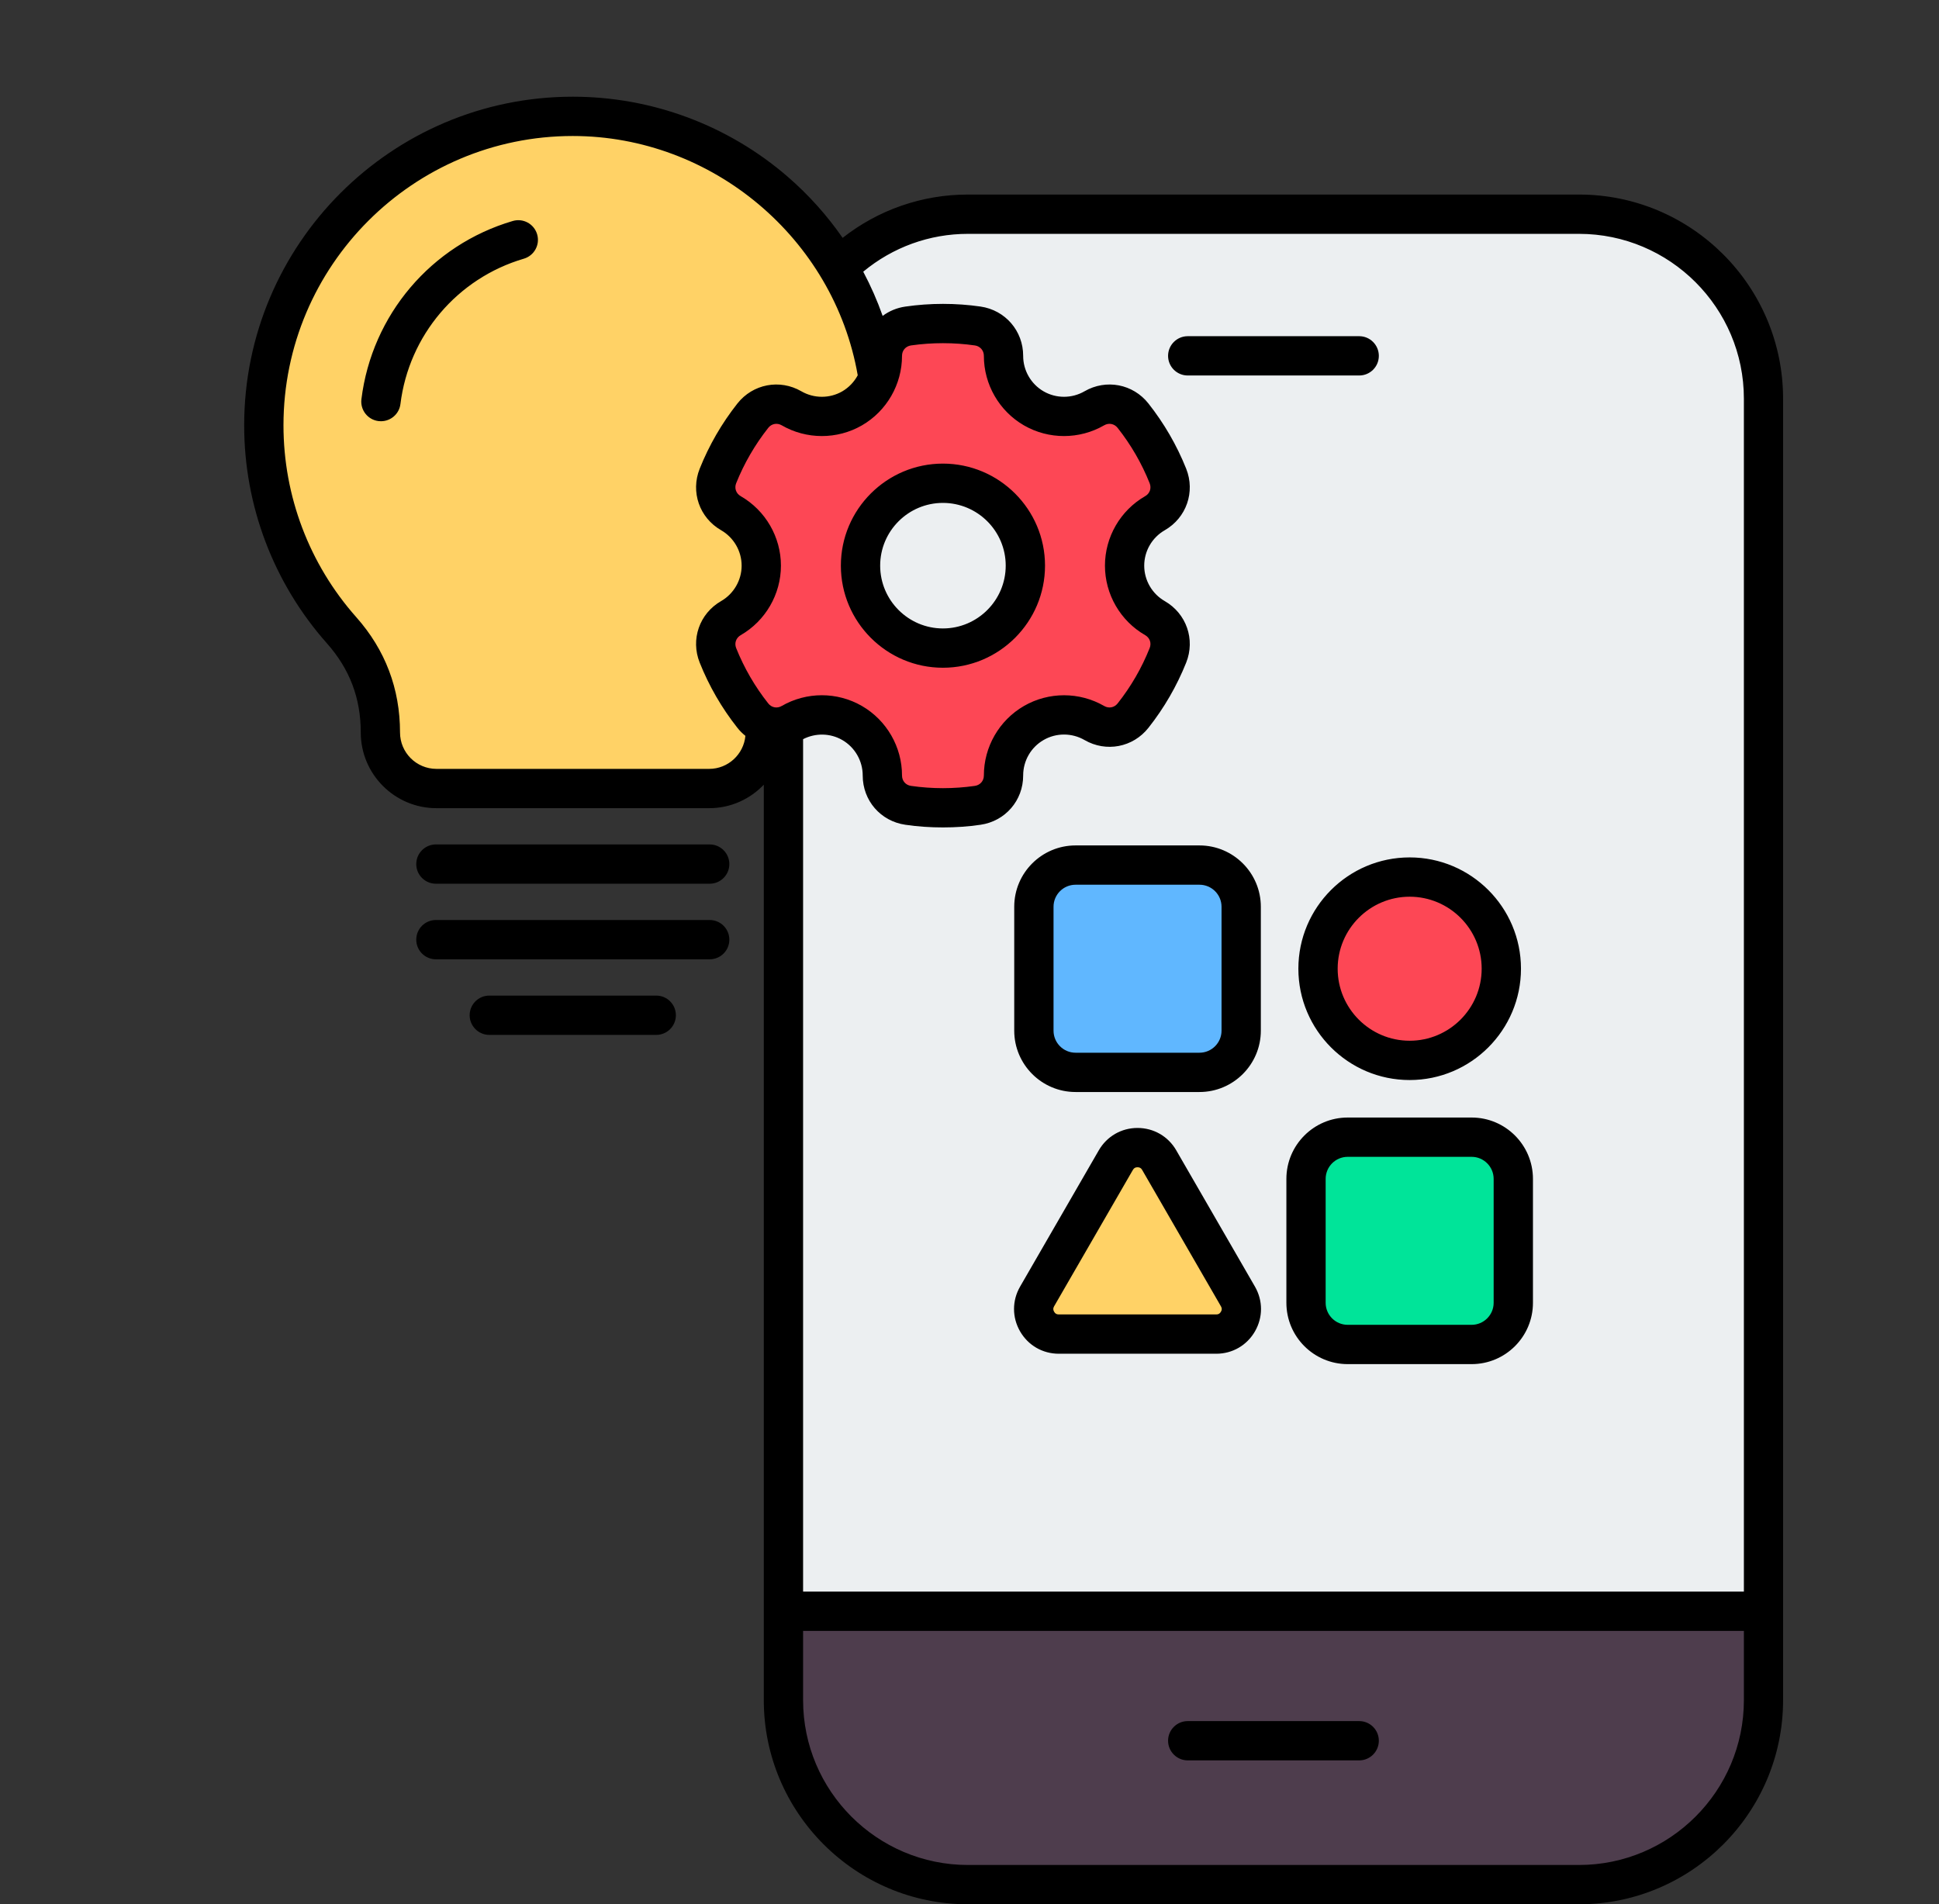 <svg xmlns="http://www.w3.org/2000/svg" width="56" height="55" viewBox="0 0 56 55" fill="none"><rect x="0" y="0" width="56" height="55" fill="#333333" stroke="none"/><path fill-rule="evenodd" clip-rule="evenodd" d="M24.972 10.947C24.848 11.177 24.665 11.369 24.439 11.499C24.004 11.751 23.464 11.749 23.029 11.498C22.505 11.194 21.85 11.319 21.474 11.794C21.036 12.349 20.681 12.964 20.419 13.621C20.194 14.185 20.413 14.813 20.939 15.117C21.374 15.368 21.646 15.835 21.646 16.338C21.646 16.84 21.374 17.308 20.939 17.558C20.412 17.861 20.194 18.49 20.419 19.054C20.681 19.71 21.036 20.326 21.475 20.88C21.532 20.953 21.598 21.018 21.67 21.075L21.766 21.152L21.754 21.274C21.693 21.93 21.14 22.434 20.481 22.434H12.605C11.9 22.434 11.327 21.861 11.327 21.155C11.327 19.947 10.921 18.879 10.119 17.976C8.726 16.405 7.96 14.384 7.96 12.284C7.96 7.552 11.81 3.701 16.543 3.701C20.675 3.701 24.285 6.729 24.996 10.8L25.009 10.878L24.972 10.947ZM15.295 6.832C15.242 6.651 15.053 6.548 14.872 6.601C12.606 7.267 10.954 9.213 10.664 11.558C10.641 11.743 10.773 11.914 10.959 11.936L10.964 11.937L10.969 11.938C10.98 11.939 10.992 11.939 11.003 11.939C11.173 11.939 11.319 11.811 11.339 11.642C11.595 9.566 13.058 7.844 15.064 7.255C15.245 7.202 15.349 7.012 15.295 6.832Z" fill="#FFD266"></path><path fill-rule="evenodd" clip-rule="evenodd" d="M21.279 14.527C21.048 14.394 20.952 14.121 21.05 13.873C21.288 13.277 21.612 12.72 22.009 12.217C22.174 12.008 22.458 11.954 22.688 12.087C23.332 12.46 24.135 12.461 24.779 12.089C25.425 11.716 25.825 11.021 25.824 10.276C25.824 10.009 26.013 9.791 26.277 9.752C26.907 9.661 27.559 9.662 28.189 9.752C28.452 9.79 28.642 10.01 28.642 10.276C28.641 11.021 29.041 11.716 29.686 12.089C30.331 12.461 31.132 12.46 31.776 12.087C32.007 11.953 32.291 12.009 32.456 12.218C32.853 12.721 33.176 13.278 33.414 13.873C33.513 14.12 33.418 14.394 33.187 14.527C32.54 14.898 32.138 15.592 32.138 16.338C32.138 17.083 32.541 17.777 33.187 18.148C33.418 18.281 33.513 18.555 33.414 18.803C33.176 19.398 32.853 19.955 32.456 20.458C32.291 20.666 32.007 20.721 31.777 20.588C31.132 20.215 30.331 20.214 29.686 20.587C29.041 20.959 28.641 21.654 28.642 22.398C28.642 22.665 28.453 22.884 28.189 22.922C27.559 23.013 26.907 23.013 26.277 22.922C26.012 22.884 25.823 22.666 25.824 22.398C25.825 21.654 25.424 20.959 24.779 20.586C24.462 20.403 24.102 20.307 23.735 20.307C23.368 20.307 23.006 20.404 22.688 20.588C22.458 20.72 22.174 20.666 22.009 20.458C21.612 19.955 21.288 19.397 21.05 18.802C20.951 18.554 21.048 18.281 21.279 18.148C21.924 17.777 22.327 17.082 22.327 16.337C22.327 15.593 21.925 14.898 21.279 14.527ZM24.512 16.337C24.512 17.837 25.733 19.059 27.232 19.059C28.733 19.059 29.954 17.838 29.954 16.337C29.954 14.837 28.733 13.617 27.232 13.617C25.732 13.617 24.512 14.837 24.512 16.337Z" fill="#FD4755"></path><path fill-rule="evenodd" clip-rule="evenodd" d="M29.323 10.277C29.324 9.669 28.889 9.165 28.286 9.078C27.592 8.978 26.874 8.979 26.18 9.079C25.979 9.108 25.79 9.184 25.628 9.305L25.381 9.489L25.279 9.199C25.127 8.771 24.943 8.354 24.73 7.953L24.644 7.79L24.786 7.672C25.681 6.93 26.791 6.527 27.955 6.527H45.602C48.352 6.527 50.592 8.764 50.592 11.515V46.196H22.967V21.211L23.09 21.148C23.514 20.928 24.025 20.937 24.439 21.176C24.874 21.427 25.143 21.895 25.143 22.398C25.142 23.008 25.577 23.509 26.18 23.596C26.528 23.647 26.88 23.671 27.232 23.671C27.584 23.671 27.938 23.647 28.286 23.596C28.888 23.509 29.324 23.007 29.323 22.398C29.322 21.895 29.591 21.428 30.027 21.176C30.462 20.925 31.001 20.926 31.435 21.178C31.96 21.482 32.614 21.356 32.99 20.88C33.428 20.325 33.785 19.71 34.047 19.054C34.272 18.489 34.053 17.86 33.526 17.558C33.09 17.308 32.82 16.84 32.82 16.338C32.82 15.834 33.091 15.368 33.527 15.117C34.054 14.814 34.273 14.185 34.047 13.621C33.785 12.964 33.428 12.349 32.99 11.794C32.614 11.319 31.96 11.194 31.435 11.498C31.001 11.749 30.462 11.751 30.027 11.5C29.591 11.248 29.322 10.78 29.323 10.277ZM27.232 14.298C26.108 14.298 25.193 15.213 25.193 16.337C25.193 17.462 26.108 18.378 27.232 18.378C28.357 18.378 29.273 17.462 29.273 16.337C29.273 15.212 28.357 14.298 27.232 14.298ZM31.063 24.645C30.211 24.645 29.519 25.338 29.519 26.189V29.768C29.519 30.619 30.211 31.313 31.063 31.313H34.642C35.493 31.313 36.187 30.619 36.187 29.768V26.189C36.187 25.338 35.493 24.645 34.642 24.645H31.063ZM33.758 33.309C33.562 32.993 33.227 32.805 32.852 32.805C32.467 32.805 32.124 33.003 31.931 33.337L29.657 37.276C29.464 37.609 29.465 38.006 29.657 38.339C29.85 38.674 30.193 38.872 30.579 38.872H35.127C35.513 38.872 35.855 38.673 36.048 38.339C36.24 38.005 36.24 37.609 36.048 37.276L33.758 33.309ZM40.712 24.991C39.065 24.991 37.725 26.331 37.725 27.978C37.725 29.625 39.064 30.967 40.712 30.967C42.359 30.967 43.7 29.626 43.7 27.978C43.7 26.331 42.359 24.991 40.712 24.991ZM38.922 32.504C38.071 32.504 37.379 33.198 37.379 34.049V37.628C37.379 38.479 38.071 39.172 38.922 39.172H42.502C43.353 39.172 44.046 38.48 44.046 37.628V34.049C44.046 33.197 43.353 32.504 42.502 32.504H38.922ZM33.962 10.278C33.962 10.466 34.114 10.618 34.303 10.618H39.255C39.443 10.618 39.595 10.467 39.595 10.278C39.595 10.09 39.443 9.937 39.255 9.937H34.303C34.115 9.937 33.962 10.09 33.962 10.278Z" fill="#ECEFF1"></path><path fill-rule="evenodd" clip-rule="evenodd" d="M40.712 25.672C41.984 25.672 43.019 26.706 43.019 27.978C43.019 29.251 41.984 30.285 40.712 30.285C39.44 30.285 38.406 29.25 38.406 27.978C38.406 26.707 39.44 25.672 40.712 25.672Z" fill="#FD4755"></path><path fill-rule="evenodd" clip-rule="evenodd" d="M42.502 33.185C42.977 33.185 43.365 33.573 43.365 34.049V37.628C43.365 38.104 42.978 38.491 42.502 38.491H38.922C38.446 38.491 38.059 38.104 38.059 37.628V34.049C38.059 33.573 38.446 33.185 38.922 33.185H42.502Z" fill="#00E499"></path><path fill-rule="evenodd" clip-rule="evenodd" d="M35.459 37.616C35.531 37.741 35.531 37.874 35.459 37.999C35.386 38.124 35.271 38.19 35.127 38.19H30.579C30.434 38.19 30.317 38.124 30.246 37.997C30.175 37.873 30.175 37.74 30.247 37.616L32.521 33.678C32.593 33.553 32.708 33.486 32.852 33.486C32.997 33.486 33.112 33.553 33.184 33.678L35.459 37.616Z" fill="#FFD266"></path><path fill-rule="evenodd" clip-rule="evenodd" d="M34.642 25.326C35.119 25.326 35.506 25.713 35.506 26.189V29.768C35.506 30.244 35.118 30.632 34.642 30.632H31.063C30.587 30.632 30.2 30.244 30.2 29.768V26.189C30.2 25.713 30.586 25.326 31.063 25.326H34.642Z" fill="#60B7FF"></path><path fill-rule="evenodd" clip-rule="evenodd" d="M50.592 46.877V49.104C50.592 51.855 48.352 54.092 45.602 54.092H27.955C25.205 54.092 22.967 51.854 22.967 49.104V46.877H50.592ZM34.303 49.936C34.115 49.936 33.962 50.088 33.962 50.276C33.962 50.464 34.115 50.617 34.303 50.617H39.255C39.443 50.617 39.595 50.464 39.595 50.276C39.595 50.088 39.443 49.936 39.255 49.936H34.303Z" fill="#4E3D4D"></path><path fill-rule="evenodd" clip-rule="evenodd" d="M35.262 37.885C35.23 37.941 35.189 37.964 35.127 37.964H30.579C30.515 37.964 30.475 37.941 30.443 37.885C30.412 37.831 30.412 37.784 30.443 37.73L32.718 33.791C32.749 33.737 32.789 33.713 32.852 33.713C32.916 33.713 32.956 33.737 32.987 33.791L35.262 37.73C35.294 37.784 35.294 37.831 35.262 37.885ZM33.971 33.224C33.971 33.224 33.971 33.224 33.971 33.223C33.737 32.82 33.319 32.578 32.852 32.578C32.386 32.578 31.968 32.82 31.734 33.224L29.46 37.162C29.228 37.566 29.228 38.048 29.46 38.452C29.694 38.858 30.112 39.099 30.579 39.099H35.127C35.593 39.099 36.011 38.858 36.245 38.452C36.477 38.048 36.477 37.566 36.245 37.162L33.971 33.224ZM40.712 25.899C41.859 25.899 42.792 26.832 42.792 27.978C42.792 29.125 41.859 30.059 40.712 30.059C39.565 30.059 38.633 29.125 38.633 27.978C38.633 26.832 39.565 25.899 40.712 25.899ZM37.498 27.978C37.498 29.751 38.939 31.194 40.712 31.194C42.484 31.194 43.927 29.751 43.927 27.978C43.927 26.205 42.485 24.764 40.712 24.764C38.939 24.764 37.498 26.205 37.498 27.978ZM43.138 37.628C43.138 37.979 42.852 38.264 42.502 38.264H38.922C38.571 38.264 38.286 37.979 38.286 37.628V34.049C38.286 33.698 38.571 33.412 38.922 33.412H42.502C42.852 33.412 43.138 33.698 43.138 34.049V37.628ZM42.502 32.277H38.922C37.946 32.277 37.152 33.072 37.152 34.049V37.628C37.152 38.605 37.946 39.399 38.922 39.399H42.502C43.479 39.399 44.273 38.605 44.273 37.628V34.049C44.273 33.072 43.479 32.277 42.502 32.277ZM30.427 26.189C30.427 25.838 30.712 25.553 31.063 25.553H34.642C34.993 25.553 35.279 25.838 35.279 26.189V29.768C35.279 30.119 34.993 30.405 34.642 30.405H31.063C30.712 30.405 30.427 30.119 30.427 29.768V26.189ZM31.063 31.54H34.642C35.618 31.54 36.414 30.745 36.414 29.768V26.189C36.414 25.212 35.618 24.418 34.642 24.418H31.063C30.087 24.418 29.292 25.212 29.292 26.189V29.768C29.292 30.745 30.087 31.54 31.063 31.54ZM27.232 14.525C28.232 14.525 29.046 15.337 29.046 16.337C29.046 17.337 28.232 18.151 27.232 18.151C26.234 18.151 25.42 17.337 25.42 16.337C25.42 15.337 26.234 14.525 27.232 14.525ZM27.232 19.286C28.858 19.286 30.181 17.964 30.181 16.337C30.181 14.712 28.858 13.39 27.232 13.39C25.607 13.39 24.285 14.712 24.285 16.337C24.285 17.963 25.607 19.286 27.232 19.286ZM19.52 29.322C19.52 29.635 19.267 29.89 18.953 29.89H14.132C13.818 29.89 13.564 29.635 13.564 29.322C13.564 29.009 13.818 28.755 14.132 28.755H18.953C19.267 28.755 19.52 29.009 19.52 29.322ZM21.064 27.14C21.064 27.453 20.81 27.707 20.496 27.707H12.589C12.276 27.707 12.022 27.453 12.022 27.14C12.022 26.826 12.276 26.572 12.589 26.572H20.496C20.81 26.572 21.064 26.826 21.064 27.14ZM15.513 6.767C15.602 7.068 15.429 7.384 15.128 7.472C13.209 8.036 11.81 9.683 11.565 11.669C11.53 11.956 11.284 12.166 11.003 12.166C10.979 12.166 10.955 12.165 10.932 12.162C10.621 12.124 10.4 11.841 10.438 11.53C10.739 9.095 12.454 7.075 14.808 6.383C15.109 6.294 15.424 6.466 15.513 6.767ZM21.064 24.957C21.064 25.27 20.81 25.524 20.496 25.524H12.589C12.276 25.524 12.022 25.27 12.022 24.957C12.022 24.644 12.276 24.389 12.589 24.389H20.496C20.81 24.39 21.064 24.644 21.064 24.957ZM33.735 10.278C33.735 9.965 33.99 9.71 34.303 9.71H39.255C39.568 9.71 39.822 9.965 39.822 10.278C39.822 10.592 39.568 10.845 39.255 10.845H34.303C33.99 10.845 33.735 10.592 33.735 10.278ZM39.822 50.276C39.822 50.589 39.568 50.844 39.255 50.844H34.303C33.99 50.844 33.735 50.589 33.735 50.276C33.735 49.963 33.99 49.709 34.303 49.709H39.255C39.568 49.709 39.822 49.963 39.822 50.276ZM45.602 53.865C48.228 53.865 50.365 51.729 50.365 49.104V47.104H23.194V49.104C23.194 51.729 25.33 53.865 27.955 53.865H45.602ZM20.481 22.207H12.605C12.024 22.207 11.553 21.735 11.553 21.155C11.553 19.892 11.128 18.771 10.289 17.825C8.933 16.297 8.187 14.329 8.187 12.284C8.187 7.676 11.936 3.928 16.542 3.928C20.576 3.928 24.083 6.888 24.772 10.839C24.67 11.029 24.517 11.191 24.326 11.303C23.962 11.513 23.509 11.513 23.143 11.301C22.52 10.941 21.744 11.089 21.297 11.654C20.844 12.228 20.478 12.861 20.208 13.537C19.94 14.207 20.2 14.954 20.826 15.314C21.191 15.524 21.419 15.916 21.419 16.338C21.419 16.758 21.191 17.151 20.826 17.361C20.2 17.721 19.94 18.469 20.208 19.138C20.478 19.815 20.844 20.448 21.297 21.021C21.366 21.109 21.444 21.186 21.528 21.253C21.478 21.787 21.028 22.207 20.481 22.207ZM21.392 14.33C22.108 14.742 22.554 15.511 22.554 16.337C22.554 17.163 22.108 17.933 21.392 18.345C21.258 18.422 21.204 18.575 21.261 18.718C21.491 19.292 21.803 19.831 22.188 20.317C22.283 20.438 22.442 20.468 22.575 20.391C22.933 20.184 23.335 20.08 23.736 20.08C24.136 20.08 24.537 20.184 24.893 20.39C25.608 20.804 26.052 21.573 26.051 22.399C26.051 22.553 26.156 22.676 26.31 22.698C26.917 22.786 27.549 22.786 28.156 22.698C28.308 22.676 28.415 22.553 28.415 22.399C28.414 21.573 28.857 20.804 29.573 20.39C30.288 19.977 31.175 19.978 31.89 20.391C32.023 20.468 32.183 20.438 32.278 20.317C32.663 19.831 32.974 19.293 33.203 18.718C33.261 18.575 33.208 18.422 33.074 18.345C32.356 17.933 31.912 17.163 31.912 16.337C31.912 15.511 32.356 14.743 33.074 14.33C33.208 14.254 33.261 14.1 33.203 13.957C32.974 13.383 32.663 12.845 32.278 12.358C32.183 12.237 32.023 12.206 31.89 12.283C31.175 12.697 30.288 12.698 29.573 12.286C28.858 11.873 28.414 11.103 28.415 10.276C28.415 10.123 28.308 9.999 28.156 9.977C27.55 9.89 26.917 9.89 26.31 9.977C26.156 10 26.051 10.123 26.051 10.276C26.052 11.103 25.608 11.873 24.893 12.286C24.178 12.698 23.289 12.697 22.575 12.283C22.442 12.206 22.283 12.237 22.188 12.357C21.803 12.845 21.491 13.383 21.261 13.957C21.204 14.1 21.258 14.254 21.392 14.33ZM27.955 6.754C26.843 6.754 25.784 7.14 24.931 7.847C25.149 8.258 25.337 8.684 25.492 9.124C25.678 8.985 25.901 8.89 26.147 8.855C26.863 8.751 27.604 8.751 28.319 8.854C29.032 8.957 29.551 9.556 29.55 10.278C29.549 10.699 29.775 11.092 30.14 11.303C30.504 11.513 30.957 11.513 31.322 11.301C31.945 10.941 32.722 11.089 33.168 11.654C33.621 12.228 33.988 12.861 34.258 13.537C34.525 14.207 34.265 14.954 33.64 15.314C33.273 15.524 33.046 15.916 33.046 16.338C33.046 16.758 33.273 17.151 33.639 17.361C34.265 17.721 34.525 18.469 34.258 19.138C33.987 19.815 33.621 20.448 33.168 21.021C32.722 21.586 31.945 21.735 31.322 21.374C30.957 21.163 30.504 21.162 30.14 21.373C29.774 21.583 29.549 21.976 29.55 22.398C29.551 23.12 29.032 23.718 28.319 23.821C27.961 23.874 27.595 23.898 27.232 23.898C26.869 23.898 26.505 23.874 26.147 23.821C25.432 23.718 24.915 23.12 24.916 22.398C24.916 21.976 24.69 21.583 24.325 21.373C23.977 21.172 23.549 21.166 23.194 21.349V45.969H50.365V11.515C50.365 8.89 48.227 6.754 45.602 6.754L27.955 6.754ZM45.602 5.619H27.955C26.631 5.619 25.369 6.059 24.336 6.87C23.887 6.223 23.356 5.629 22.752 5.106C21.029 3.615 18.824 2.793 16.543 2.793C11.309 2.793 7.052 7.05 7.052 12.284C7.052 14.607 7.9 16.842 9.44 18.579C10.099 19.321 10.419 20.163 10.419 21.155C10.419 22.361 11.399 23.342 12.605 23.342H20.481C21.102 23.342 21.661 23.081 22.059 22.664V49.104C22.059 52.354 24.705 55 27.955 55H45.602C48.854 55 51.497 52.354 51.497 49.104V11.515C51.497 8.263 48.854 5.619 45.602 5.619Z" fill="black"></path></svg>